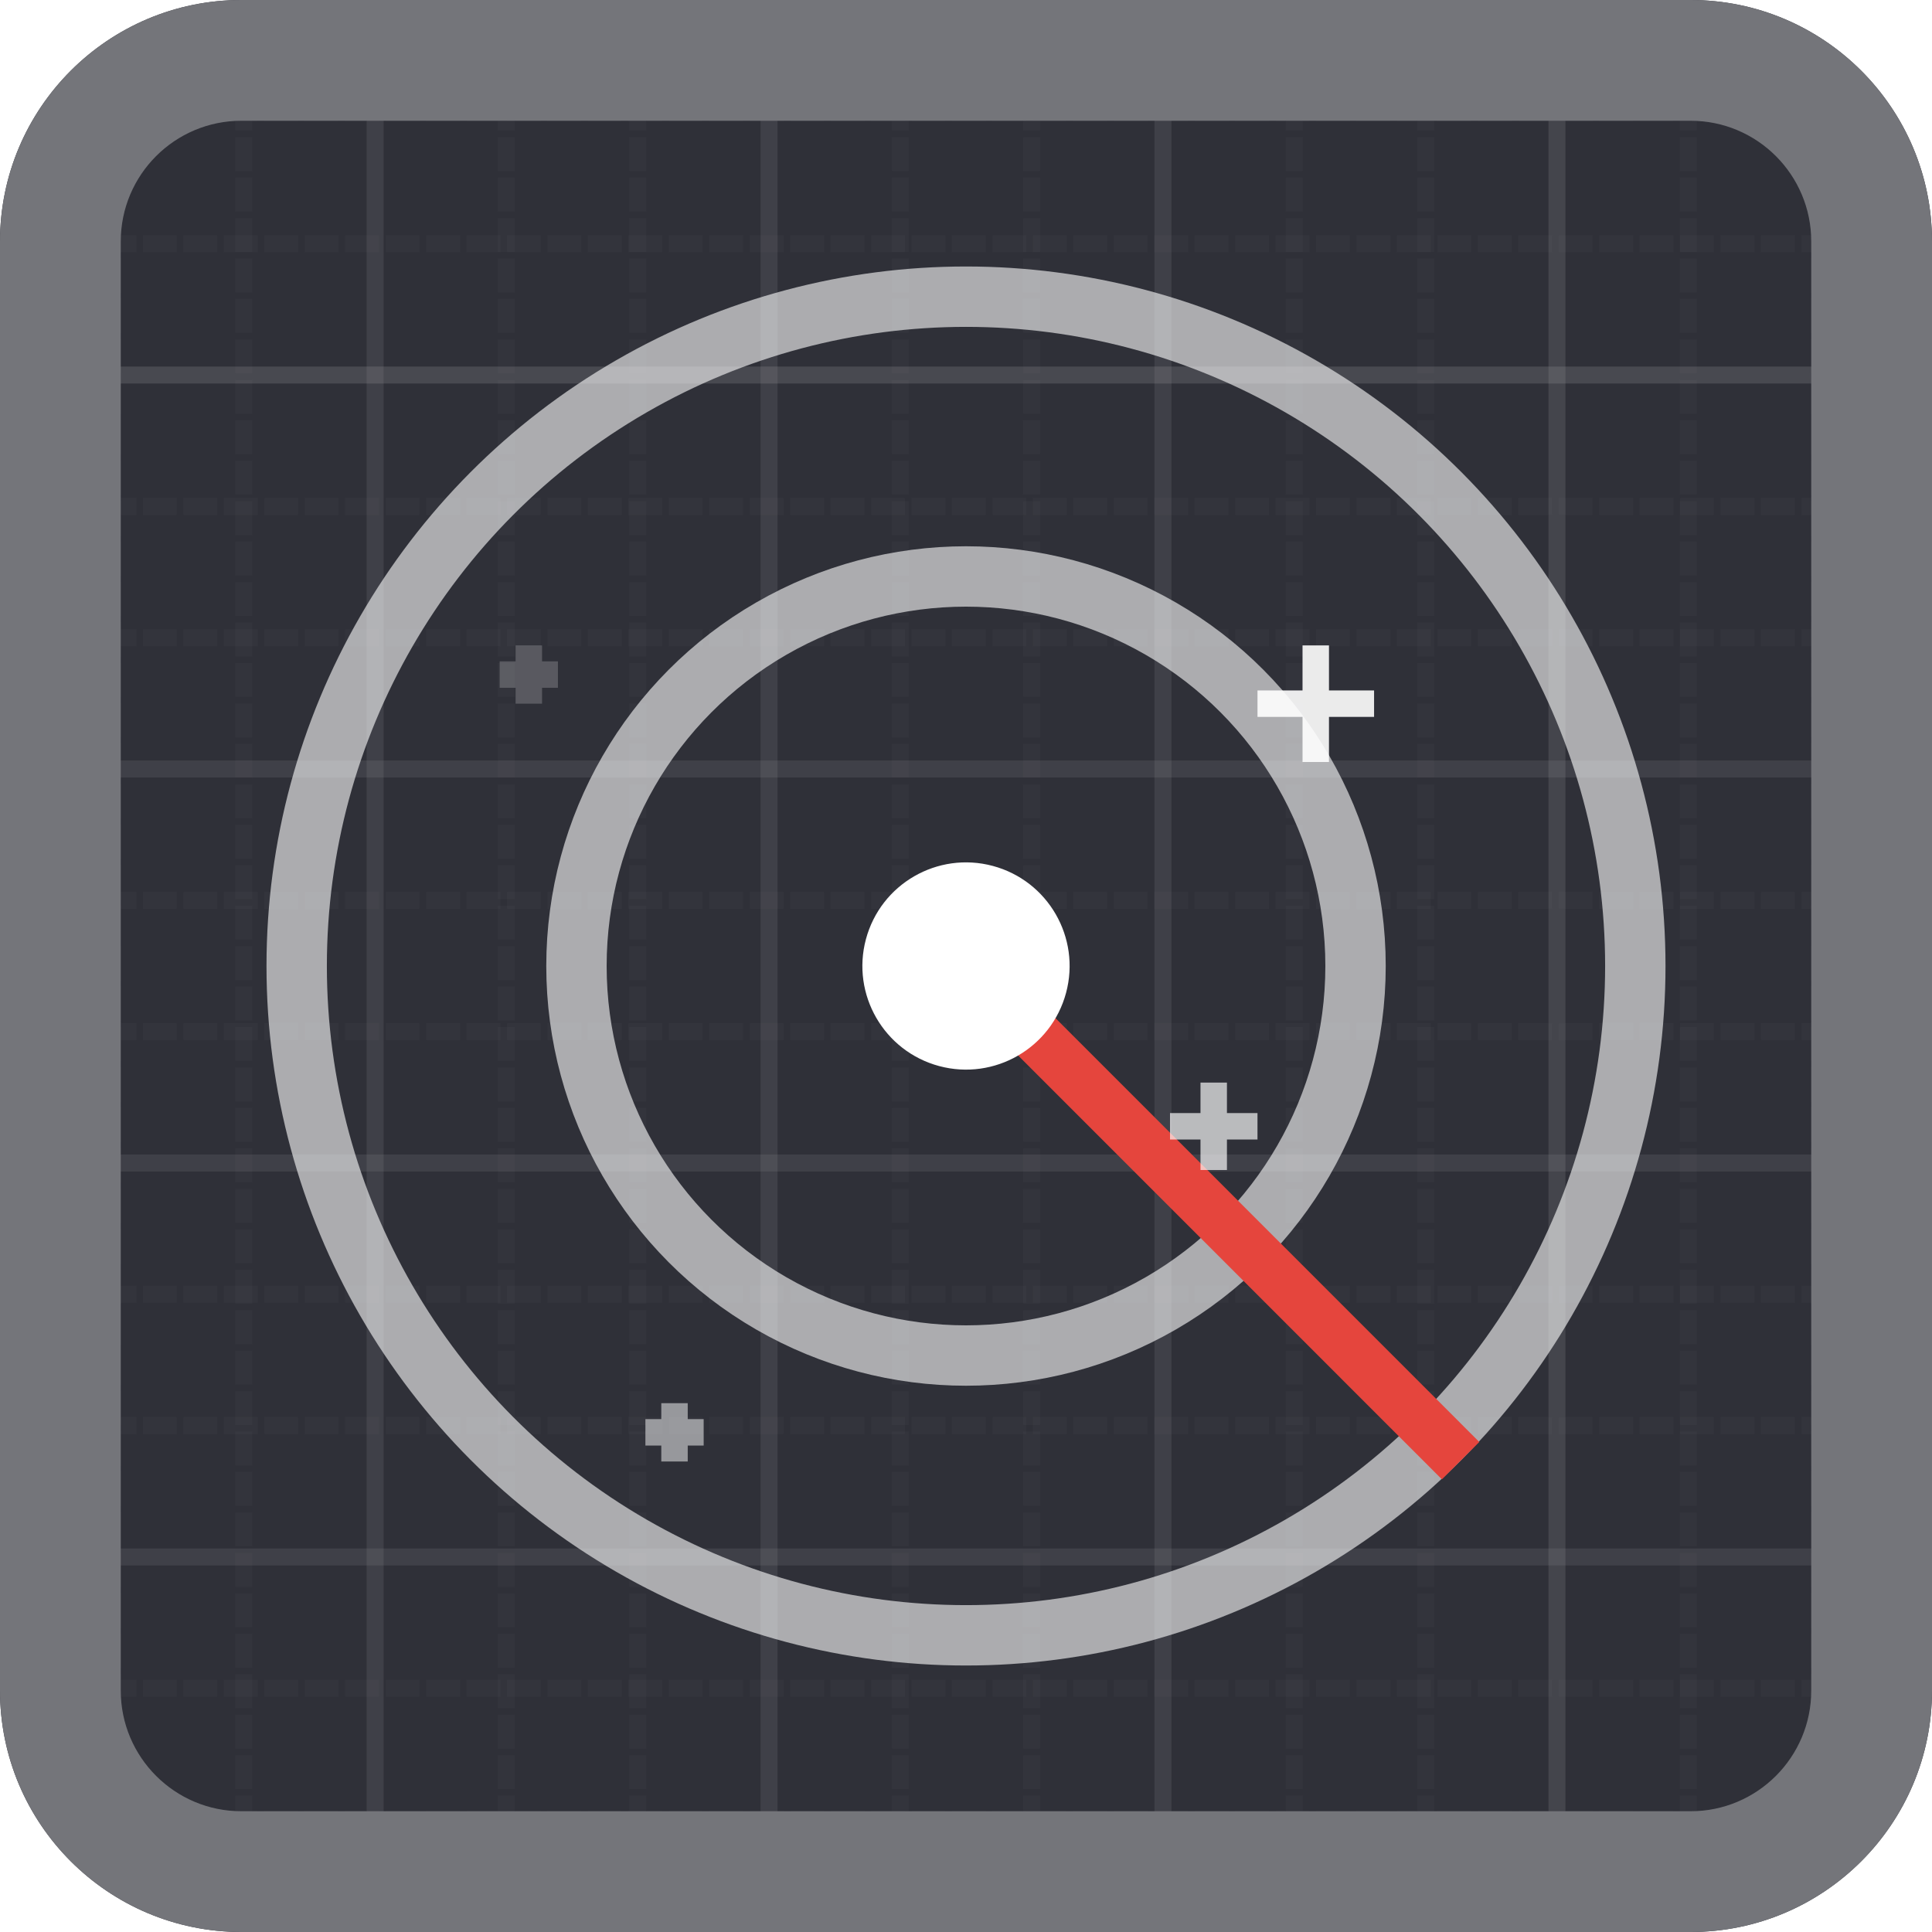 <svg width="32" height="32" viewBox="0 0 32 32" fill="none" xmlns="http://www.w3.org/2000/svg">
  <path d="M0 4C0 1.791 1.791 0 4 0H28C30.209 0 32 1.791 32 4V28C32 30.209 30.209 32 28 32H4C1.791 32 0 30.209 0 28V4Z" fill="#2F3038"/>
  <g opacity="0.5">
    <path d="M-0.312 1.862H32.312" stroke="white" stroke-opacity="0.04" stroke-width="0.281" stroke-dasharray="0.56 0.11"/>
    <path d="M-0.312 4.038H32.312" stroke="white" stroke-opacity="0.04" stroke-width="0.281" stroke-dasharray="0.56 0.11"/>
    <path d="M-0.312 6.212H32.312" stroke="white" stroke-opacity="0.24" stroke-width="0.281"/>
    <path d="M-0.312 8.388H32.312" stroke="white" stroke-opacity="0.04" stroke-width="0.281" stroke-dasharray="0.56 0.11"/>
    <path d="M-0.312 10.562H32.312" stroke="white" stroke-opacity="0.04" stroke-width="0.281" stroke-dasharray="0.56 0.11"/>
    <path d="M-0.312 12.737H32.312" stroke="white" stroke-opacity="0.16" stroke-width="0.281"/>
    <path d="M-0.312 14.913H32.312" stroke="white" stroke-opacity="0.04" stroke-width="0.281" stroke-dasharray="0.56 0.11"/>
    <path d="M-0.312 17.087H32.312" stroke="white" stroke-opacity="0.04" stroke-width="0.281" stroke-dasharray="0.56 0.11"/>
    <path d="M-0.312 19.263H32.312" stroke="white" stroke-opacity="0.16" stroke-width="0.281"/>
    <path d="M-0.312 21.438H32.312" stroke="white" stroke-opacity="0.04" stroke-width="0.281" stroke-dasharray="0.56 0.11"/>
    <path d="M-0.312 23.612H32.312" stroke="white" stroke-opacity="0.04" stroke-width="0.281" stroke-dasharray="0.56 0.11"/>
    <path d="M-0.312 25.788H32.312" stroke="white" stroke-opacity="0.16" stroke-width="0.281"/>
    <path d="M-0.312 27.962H32.312" stroke="white" stroke-opacity="0.04" stroke-width="0.281" stroke-dasharray="0.56 0.11"/>
    <path d="M-0.312 30.138H32.312" stroke="white" stroke-opacity="0.04" stroke-width="0.281" stroke-dasharray="0.56 0.11"/>
    <path d="M1.863 32.312L1.863 -0.312" stroke="white" stroke-opacity="0.04" stroke-width="0.281" stroke-dasharray="0.56 0.11"/>
    <path d="M4.037 32.312L4.037 -0.312" stroke="white" stroke-opacity="0.04" stroke-width="0.281" stroke-dasharray="0.56 0.11"/>
    <path d="M6.213 32.312L6.213 -0.312" stroke="white" stroke-opacity="0.16" stroke-width="0.281"/>
    <path d="M8.387 32.312L8.387 -0.312" stroke="white" stroke-opacity="0.04" stroke-width="0.281" stroke-dasharray="0.56 0.11"/>
    <path d="M10.562 32.312L10.562 -0.312" stroke="white" stroke-opacity="0.04" stroke-width="0.281" stroke-dasharray="0.56 0.11"/>
    <path d="M12.738 32.312L12.738 -0.312" stroke="white" stroke-opacity="0.16" stroke-width="0.281"/>
    <path d="M14.912 32.312L14.912 -0.312" stroke="white" stroke-opacity="0.04" stroke-width="0.281" stroke-dasharray="0.56 0.11"/>
    <path d="M17.087 32.312L17.087 -0.312" stroke="white" stroke-opacity="0.04" stroke-width="0.281" stroke-dasharray="0.56 0.11"/>
    <path d="M19.262 32.312L19.262 -0.312" stroke="white" stroke-opacity="0.16" stroke-width="0.281"/>
    <path d="M21.438 32.312L21.438 -0.312" stroke="white" stroke-opacity="0.04" stroke-width="0.281" stroke-dasharray="0.56 0.11"/>
    <path d="M23.613 32.312L23.613 -0.312" stroke="white" stroke-opacity="0.04" stroke-width="0.281" stroke-dasharray="0.56 0.11"/>
    <path d="M25.788 32.312L25.788 -0.312" stroke="white" stroke-opacity="0.2" stroke-width="0.281"/>
    <path d="M27.962 32.312L27.962 -0.312" stroke="white" stroke-opacity="0.04" stroke-width="0.281" stroke-dasharray="0.56 0.11"/>
    <path d="M30.137 32.312L30.137 -0.312" stroke="white" stroke-opacity="0.04" stroke-width="0.281" stroke-dasharray="0.56 0.11"/>
  </g>
  <path fill-rule="evenodd" clip-rule="evenodd" d="M28 2H4C2.895 2 2 2.895 2 4V28C2 29.105 2.895 30 4 30H28C29.105 30 30 29.105 30 28V4C30 2.895 29.105 2 28 2ZM4 0C1.791 0 0 1.791 0 4V28C0 30.209 1.791 32 4 32H28C30.209 32 32 30.209 32 28V4C32 1.791 30.209 0 28 0H4Z" fill="#74757A"/>
  <g filter="url(#filter0_dd_2369_10331)">
    <g clip-path="url(#clip0_2369_10331)">
      <g opacity="0.6">
        <circle cx="16" cy="16" r="11.086" stroke="white"/>
        <circle cx="16" cy="16" r="6.452" stroke="white"/>
      </g>
      <g filter="url(#filter1_d_2369_10331)">
        <path d="M16 16L24.192 24.193" stroke="#E5453D" stroke-width="0.875"/>
      </g>
      <g filter="url(#filter2_d_2369_10331)">
        <circle cx="16" cy="16" r="1.716" transform="rotate(105 16 16)" fill="white"/>
      </g>
      <g opacity="0.2" filter="url(#filter3_d_2369_10331)">
        <path d="M8.276 11.173H9.241M8.759 10.69V11.655" stroke="white" stroke-width="0.438"/>
      </g>
      <g opacity="0.5" filter="url(#filter4_d_2369_10331)">
        <path d="M10.69 23.724H11.655M11.172 23.241V24.207" stroke="white" stroke-width="0.438"/>
      </g>
      <g opacity="0.9" filter="url(#filter5_d_2369_10331)">
        <path d="M20.828 11.655H22.759M21.793 10.69V12.621" stroke="white" stroke-width="0.438"/>
      </g>
      <g opacity="0.67" filter="url(#filter6_d_2369_10331)">
        <path d="M19.379 18.655H20.828M20.103 17.931V19.379" stroke="white" stroke-width="0.438"/>
      </g>
    </g>
  </g>
</svg>
